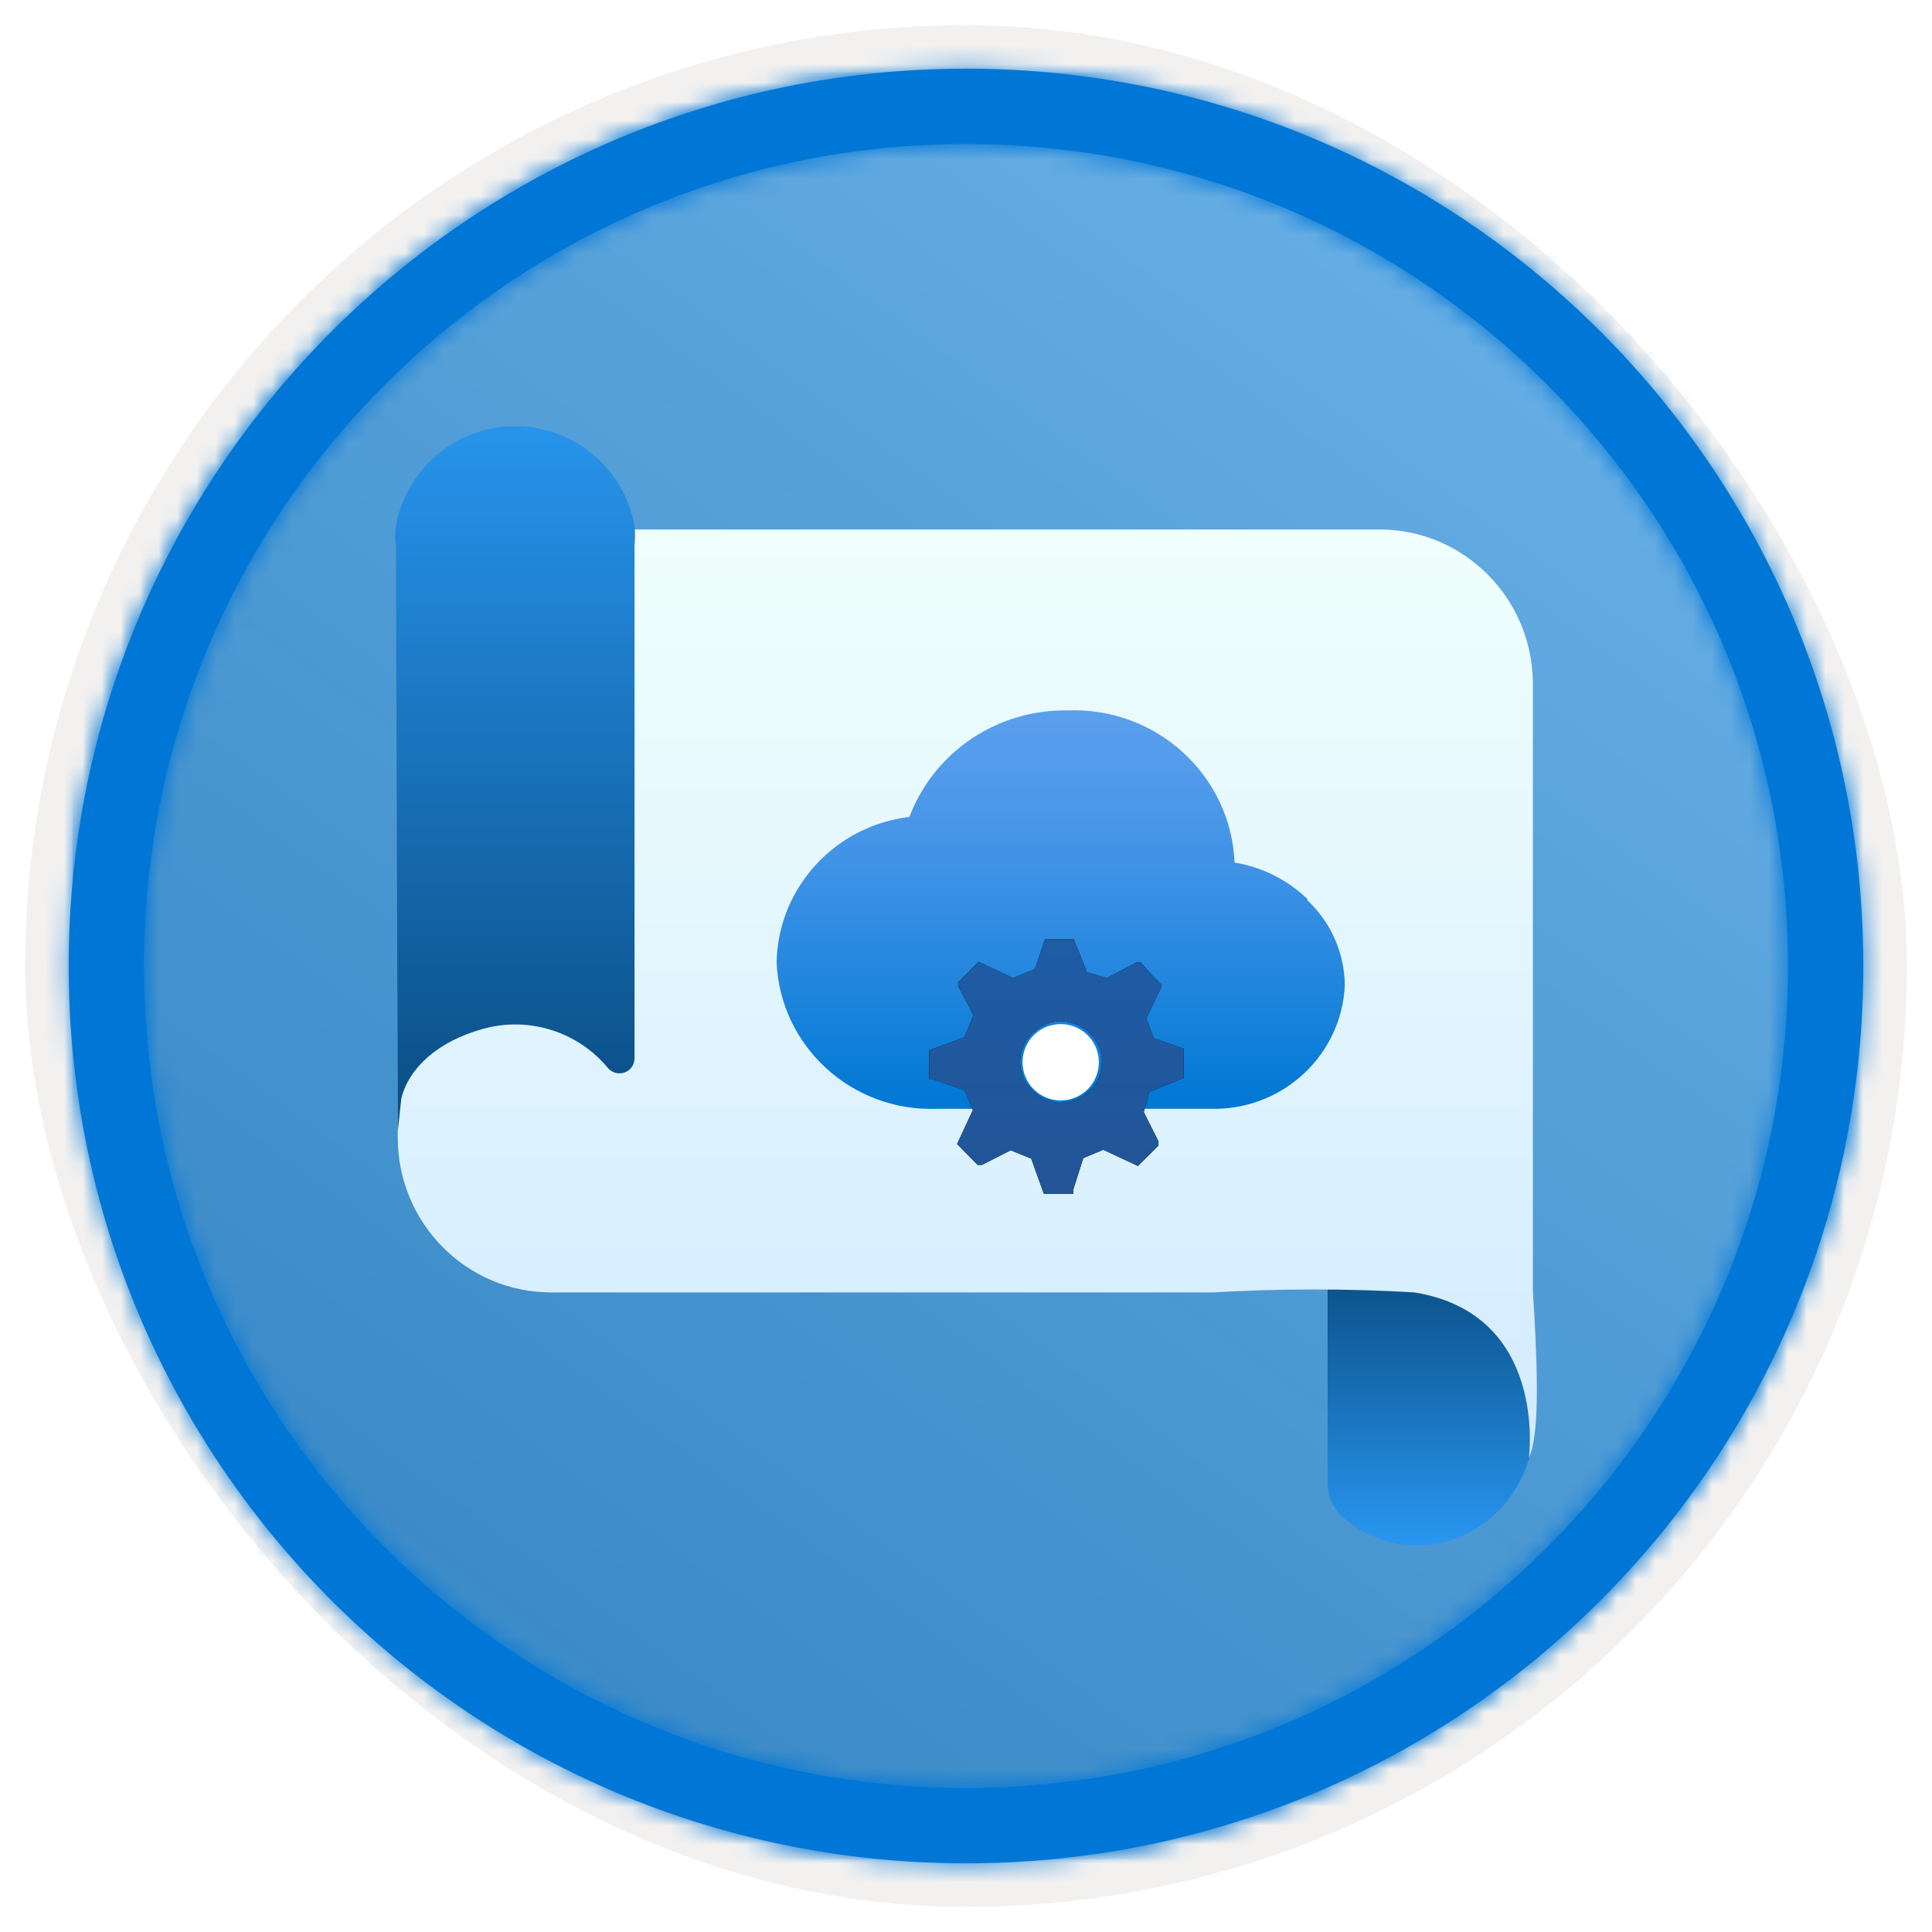 <?xml version="1.0" encoding="UTF-8"?>
<svg width="102px" height="102px" viewBox="0 0 102 102" version="1.1" xmlns="http://www.w3.org/2000/svg" xmlns:xlink="http://www.w3.org/1999/xlink">
    <title>Learn how Microsoft safeguards customer data/understand-microsoft-365-cloud-architecture</title>
    <defs>
        <rect id="path-1" x="0" y="0" width="94.34" height="94.34" rx="47.17"></rect>
        <filter x="-2.9%" y="-2.9%" width="106.4%" height="106.4%" filterUnits="objectBoundingBox" id="filter-3">
            <feMorphology radius="2.5" operator="dilate" in="SourceAlpha" result="shadowSpreadOuter1"></feMorphology>
            <feOffset dx="0.5" dy="0.5" in="shadowSpreadOuter1" result="shadowOffsetOuter1"></feOffset>
            <feMorphology radius="1" operator="erode" in="SourceAlpha" result="shadowInner"></feMorphology>
            <feOffset dx="0.5" dy="0.5" in="shadowInner" result="shadowInner"></feOffset>
            <feComposite in="shadowOffsetOuter1" in2="shadowInner" operator="out" result="shadowOffsetOuter1"></feComposite>
            <feColorMatrix values="0 0 0 0 0.822   0 0 0 0 0.832   0 0 0 0 0.836  0 0 0 1 0" type="matrix" in="shadowOffsetOuter1"></feColorMatrix>
        </filter>
        <linearGradient x1="77.83%" y1="11.2%" x2="-99.689%" y2="253.808%" id="linearGradient-4">
            <stop stop-color="#FFFFFF" offset="0%"></stop>
            <stop stop-color="#000000" stop-opacity="0.5" offset="100%"></stop>
        </linearGradient>
        <rect id="path-5" x="0" y="0" width="94.34" height="94.34"></rect>
        <path d="M48.113,0.739 C74.277,0.739 95.487,21.949 95.487,48.113 C95.487,74.277 74.277,95.487 48.113,95.487 C21.949,95.487 0.739,74.277 0.739,48.113 C0.739,21.949 21.949,0.739 48.113,0.739 Z M48.113,4.717 C24.146,4.717 4.717,24.146 4.717,48.113 C4.717,72.08 24.146,91.509 48.113,91.509 C72.08,91.509 91.509,72.08 91.509,48.113 C91.509,24.146 72.08,4.717 48.113,4.717 Z" id="path-6"></path>
        <linearGradient x1="50%" y1="97.569%" x2="50%" y2="-3.227%" id="linearGradient-8">
            <stop stop-color="#2997F1" offset="0%"></stop>
            <stop stop-color="#0B5088" offset="100%"></stop>
        </linearGradient>
        <linearGradient x1="50%" y1="100%" x2="50%" y2="0%" id="linearGradient-9">
            <stop stop-color="#D2EBFF" offset="0%"></stop>
            <stop stop-color="#F0FFFD" offset="100%"></stop>
        </linearGradient>
        <linearGradient x1="50%" y1="95.487%" x2="50%" y2="-5.31%" id="linearGradient-10">
            <stop stop-color="#0B5088" offset="0%"></stop>
            <stop stop-color="#2997F1" offset="100%"></stop>
        </linearGradient>
        <filter x="-40.0%" y="-47.0%" width="180.0%" height="199.8%" filterUnits="objectBoundingBox" id="filter-11">
            <feOffset dx="0" dy="2" in="SourceAlpha" result="shadowOffsetOuter1"></feOffset>
            <feGaussianBlur stdDeviation="2" in="shadowOffsetOuter1" result="shadowBlurOuter1"></feGaussianBlur>
            <feColorMatrix values="0 0 0 0 0   0 0 0 0 0   0 0 0 0 0  0 0 0 0.1 0" type="matrix" in="shadowBlurOuter1" result="shadowMatrixOuter1"></feColorMatrix>
            <feMerge>
                <feMergeNode in="shadowMatrixOuter1"></feMergeNode>
                <feMergeNode in="SourceGraphic"></feMergeNode>
            </feMerge>
        </filter>
        <linearGradient x1="50%" y1="97.569%" x2="50%" y2="-5.31%" id="linearGradient-12">
            <stop stop-color="#0078D4" offset="0%"></stop>
            <stop stop-color="#1380DA" offset="16%"></stop>
            <stop stop-color="#3C91E5" offset="53%"></stop>
            <stop stop-color="#559CEC" offset="82%"></stop>
            <stop stop-color="#5EA0EF" offset="100%"></stop>
        </linearGradient>
        <linearGradient x1="50%" y1="0%" x2="50%" y2="100%" id="linearGradient-13">
            <stop stop-color="#1E5CA5" offset="0%"></stop>
            <stop stop-color="#225496" offset="100%"></stop>
        </linearGradient>
        <path d="M13.433,7.324 L13.433,5.777 L11.851,5.224 L11.462,4.174 L12.239,2.543 L12.239,2.377 L11.74,1.879 L11.157,1.216 L10.935,1.216 L9.381,2.045 L8.326,1.741 L7.632,0 L6.106,0 L5.579,1.575 L4.413,2.045 L2.609,1.189 L1.526,2.266 L1.526,2.46 L2.331,4.008 L1.86,5.169 L0,5.86 L0,7.407 L0.222,7.407 L1.86,7.96 L2.304,9.011 L1.471,10.807 L2.553,11.913 L2.775,11.913 L4.302,11.139 L5.384,11.581 L6.05,13.433 L7.605,13.433 L7.605,13.212 L8.132,11.553 L9.187,11.111 L11.018,11.968 L12.101,10.89 L12.101,10.669 L11.324,9.121 L11.629,8.043 L13.433,7.324 Z M6.828,8.635 C5.671,8.511 4.797,7.582 4.797,6.477 C4.797,5.371 5.671,4.442 6.828,4.318 C7.432,4.311 8.014,4.533 8.443,4.936 C8.873,5.339 9.115,5.889 9.115,6.463 L9.115,6.463 C9.123,7.041 8.884,7.598 8.454,8.007 C8.023,8.416 7.437,8.643 6.828,8.635 Z" id="path-14"></path>
        <filter x="0.0%" y="0.0%" width="100.0%" height="100.0%" filterUnits="objectBoundingBox" id="filter-15">
            <feOffset dx="0" dy="0" in="SourceAlpha" result="shadowOffsetOuter1"></feOffset>
            <feColorMatrix values="0 0 0 0 0   0 0 0 0 0   0 0 0 0 0  0 0 0 0.1 0" type="matrix" in="shadowOffsetOuter1"></feColorMatrix>
        </filter>
    </defs>
    <g id="Badges" stroke="none" stroke-width="1" fill="none" fill-rule="evenodd">
        <g id="Learn-how-Microsoft-safeguards-customer-data-2-" transform="translate(-159, -1269)">
            <g id="Learn-how-Microsoft-safeguards-customer-data/understand-microsoft-365-cloud-architecture" transform="translate(160, 1270)">
                <g id="Badge-Plates/Circle">
                    <g id="BG" transform="translate(2.83, 2.83)">
                        <mask id="mask-2" fill="white">
                            <use xlink:href="#path-1"></use>
                        </mask>
                        <g>
                            <use fill="black" fill-opacity="1" filter="url(#filter-3)" xlink:href="#path-1"></use>
                            <rect stroke="#F2F1F0" stroke-width="2.5" x="-1.25" y="-1.25" width="96.84" height="96.84" rx="48.42"></rect>
                        </g>
                        <g id="Colors/Microsoft-365/BG-Solid-Badge" mask="url(#mask-2)">
                            <g id="Rectangle">
                                <use fill="#0078D4" xlink:href="#path-5"></use>
                                <use fill-opacity="0.4" fill="url(#linearGradient-4)" xlink:href="#path-5"></use>
                            </g>
                        </g>
                    </g>
                    <g id="Border" transform="translate(1.887, 1.887)">
                        <mask id="mask-7" fill="white">
                            <use xlink:href="#path-6"></use>
                        </mask>
                        <use id="Boarder" fill="#0078D4" fill-rule="nonzero" xlink:href="#path-6"></use>
                        <g id="Colors/Microsoft-365/Border" mask="url(#mask-7)" fill="#0076D7">
                            <g transform="translate(-1.887, -1.887)" id="Microsoft-365/Border">
                                <rect x="0" y="0" width="100" height="100"></rect>
                            </g>
                        </g>
                    </g>
                </g>
                <g id="Group-5" transform="translate(19, 21.5)">
                    <g id="Blueprint" fill-rule="nonzero">
                        <path d="M53.501,45.491 C55.516,45.277 57.515,46.024 58.96,47.531 C60.404,49.037 61.143,51.147 60.977,53.289 L60.977,53.289 C60.71,55.664 59.252,57.698 57.167,58.602 C55.082,59.506 52.7,59.139 50.944,57.642 C50.397,57.192 50.081,56.496 50.091,55.761 L50.091,45.456 L53.501,45.491 Z" id="Path" fill="url(#linearGradient-8)"></path>
                        <path d="M60.929,13.553 C60.89,9.069 57.277,5.455 52.833,5.455 L1,5.455 L1,37.563 C1,42.076 4.625,45.733 9.096,45.733 L17.585,45.733 L44.065,45.733 C47.597,45.525 51.139,45.525 54.671,45.733 C61.742,46.875 60.718,54.458 60.718,54.458 C61.381,53.073 61.106,48.631 60.929,45.662 L60.929,13.553 Z" id="Path" fill="url(#linearGradient-9)"></path>
                        <path d="M1,37.236 L1.188,35.489 C1.581,33.909 3.073,32.494 5.498,31.819 C7.922,31.144 10.516,31.963 12.116,33.909 C12.335,34.15 12.679,34.233 12.984,34.119 C13.289,34.004 13.494,33.715 13.5,33.389 L13.5,6.27 C13.536,5.936 13.536,5.599 13.5,5.265 C12.946,2.216 10.295,0 7.202,0 C4.109,0 1.458,2.216 0.903,5.265 C0.85,5.598 0.85,5.937 0.903,6.27 L1,37.236 Z" id="Path" fill="url(#linearGradient-10)"></path>
                    </g>
                    <g id="Cloud-w/-gear" filter="url(#filter-11)" transform="translate(21, 13)">
                        <path d="M28.014,9.951 C26.961,8.944 25.624,8.277 24.18,8.037 C23.983,3.416 20.043,-0.176 15.371,0.007 C11.663,-0.06 8.314,2.192 7.012,5.628 C3.077,6.102 0.091,9.362 0,13.283 C0.178,17.727 3.952,21.194 8.446,21.04 L9.188,21.04 L22.867,21.04 L23.23,21.04 C26.867,20.972 29.828,18.125 30,14.53 C29.987,12.83 29.276,11.208 28.031,10.036" id="Fill-1" fill="url(#linearGradient-12)"></path>
                        <g id="Group-20" transform="translate(8.06, 12.09)">
                            <g id="Gear" fill-rule="nonzero">
                                <g id="Shape">
                                    <use fill="black" fill-opacity="1" filter="url(#filter-15)" xlink:href="#path-14"></use>
                                    <use fill="url(#linearGradient-13)" xlink:href="#path-14"></use>
                                </g>
                            </g>
                            <circle id="Oval" fill="#FFFFFF" cx="6.94" cy="6.493" r="2.015"></circle>
                        </g>
                    </g>
                </g>
            </g>
        </g>
    </g>
</svg>